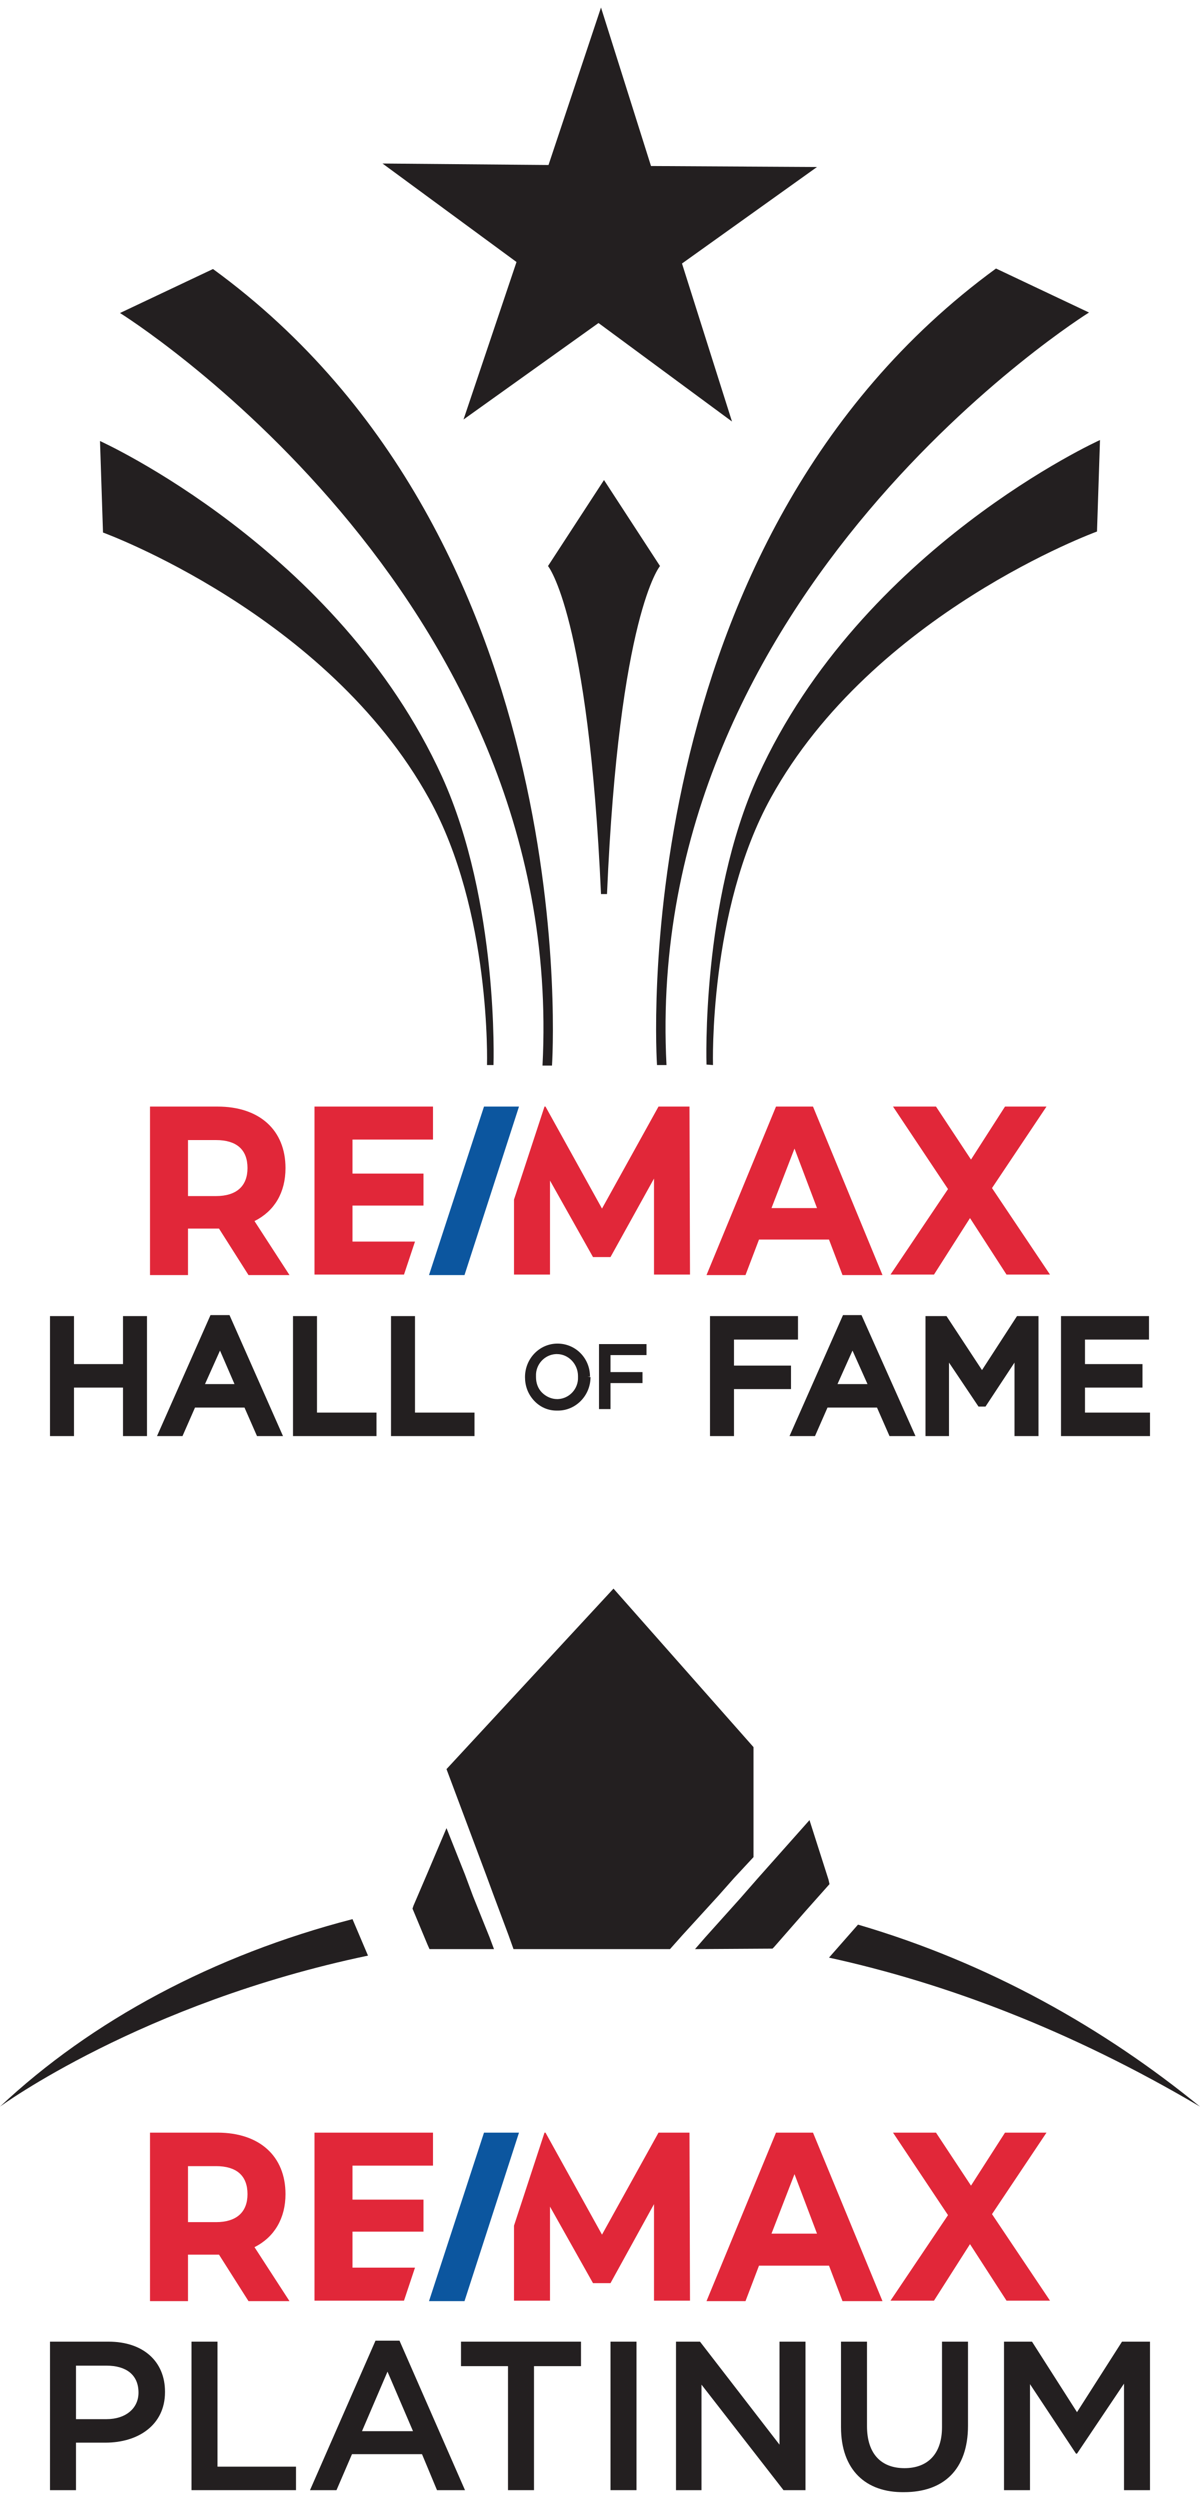 <?xml version="1.0" encoding="utf-8"?>
<!-- Generator: Adobe Illustrator 25.2.1, SVG Export Plug-In . SVG Version: 6.00 Build 0)  -->
<svg version="1.1" id="Layer_1" xmlns="http://www.w3.org/2000/svg" xmlns:xlink="http://www.w3.org/1999/xlink" x="0px" y="0px"
	 viewBox="0 0 240 500" style="enable-background:new 0 0 240 500;" xml:space="preserve">
<style type="text/css">
	.st0{fill:#231F20;}
	.st1{opacity:0.95;fill:#004E9B;enable-background:new    ;}
	.st2{opacity:0.95;}
	.st3{fill:#E01C2F;}
</style>
<g>
	<g>
		<path class="st0" d="M240,421.3c-19.1-15.6-42.1-28.7-68.4-36.4l-5.8,6.6C189.1,396.6,214.1,406,240,421.3"/>
		<path class="st0" d="M0,421.3c0,0,28.2-20.7,73.6-30.2l-3.1-7.3C42.7,391,18.3,404.1,0,421.3"/>
		<polyline class="st0" points="122.7,317.7 89.3,353.8 97.2,374.9 98.6,378.7 101.7,387 102.7,389.8 134,389.8 136.4,387.1 
			143.7,379.1 146.8,375.6 150.7,371.4 150.7,349.4 122.7,317.7 		"/>
		<polyline class="st0" points="165.7,375.9 161.9,364 151.5,375.7 148,379.7 141,387.5 139,389.8 154.5,389.7 154.8,389.4 
			161.1,382.2 165.9,376.8 165.7,375.9 		"/>
		<polyline class="st0" points="97.9,387.4 94.6,379.2 93,374.9 89.3,365.6 85.4,374.8 82.7,381.1 82.5,381.7 85.5,388.9 
			85.9,389.8 98.8,389.8 97.9,387.4 		"/>
	</g>
	<g>
		<g>
			<path class="st0" d="M21.7,468.3H10V498h5.2v-9.5h5.9c6.5,0,11.9-3.5,11.9-10.1v-0.1C33,472.3,28.7,468.3,21.7,468.3z
				 M27.7,478.5c0,3.1-2.5,5.3-6.4,5.3h-6.1v-10.7h6.1C25.2,473.1,27.7,474.9,27.7,478.5L27.7,478.5z"/>
			<polyline class="st0" points="38.3,468.3 43.5,468.3 43.5,493.3 59.2,493.3 59.2,498 38.3,498 38.3,468.3 			"/>
			<path class="st0" d="M79.9,468.1h-4.8v0L62,498h5.3l3.1-7.2h14l3,7.2H93L79.9,468.1z M82.6,486.2L82.6,486.2l-10.2,0l5.1-11.9
				L82.6,486.2L82.6,486.2L82.6,486.2z"/>
			<polyline class="st0" points="101.6,473.2 92.2,473.2 92.2,468.3 116.2,468.3 116.2,473.2 106.8,473.2 106.8,498 101.6,498 
				101.6,473.2 			"/>
			<polygon class="st0" points="122.1,498 127.3,498 127.3,468.3 122.1,468.3 122.1,498 			"/>
			<polyline class="st0" points="135.2,468.3 140,468.3 155.9,488.9 155.9,468.3 161.1,468.3 161.1,498 156.7,498 140.3,476.9 
				140.3,498 135.2,498 135.2,468.3 			"/>
			<path class="st0" d="M168.2,485.4v-17.1h5.2v16.9c0,5.5,2.8,8.4,7.5,8.4c4.6,0,7.5-2.8,7.5-8.2v-17.1h5.2v16.8
				c0,8.9-5,13.3-12.8,13.3C173.2,498.5,168.2,494,168.2,485.4"/>
			<polyline class="st0" points="200.8,468.3 206.4,468.3 215.4,482.4 224.4,468.3 230,468.3 230,498 224.8,498 224.8,476.7 
				215.4,490.7 215.2,490.7 206,476.8 206,498 200.8,498 200.8,468.3 			"/>
		</g>
		<g>
			<polygon class="st1" points="92.9,460.2 103.8,426.5 96.8,426.5 85.8,460.2 			"/>
			<g class="st2">
				<polygon class="st3" points="198.4,442.8 209.3,426.5 201,426.5 194.2,437.1 187.2,426.5 178.6,426.5 189.6,443 178.1,460.1 
					186.8,460.1 194,448.8 201.3,460.1 210,460.1 				"/>
				<path class="st3" d="M155.2,426.5l-13.9,33.7h7.8l2.7-7.1h14l2.7,7.1h8l-13.9-33.7H155.2z M163.4,446.7h-9.1l4.6-11.9
					L163.4,446.7z"/>
				<polygon class="st3" points="137.9,426.7 137.9,426.5 131.7,426.5 120.4,446.9 109.1,426.5 108.9,426.5 102.8,445.1 
					102.8,460.1 110,460.1 110,441.3 118.6,456.6 122.1,456.6 130.8,440.8 130.8,460.1 138,460.1 				"/>
				<polygon class="st3" points="83,453.5 70.5,453.5 70.5,446.3 84.7,446.3 84.7,439.9 70.5,439.9 70.5,433.1 86.6,433.1 
					86.6,426.5 62.9,426.5 62.9,460.1 80.8,460.1 				"/>
				<path class="st3" d="M57.1,438.8c0-7.6-5.2-12.3-13.6-12.3H30v33.7h7.6v-9.3h6.2l5.9,9.3h8.2l-7-10.8
					C54.9,447.4,57.1,443.6,57.1,438.8z M37.6,433.2h5.6c4.1,0,6.3,1.9,6.3,5.6c0,3.6-2.2,5.6-6.3,5.6h-5.6V433.2z"/>
			</g>
		</g>
	</g>
</g>
<g>
	<g>
		<g>
			<polygon class="st1" points="92.9,255 103.8,221.3 96.8,221.3 85.8,255 			"/>
			<g class="st2">
				<polygon class="st3" points="198.4,237.6 209.3,221.3 201,221.3 194.2,231.9 187.2,221.3 178.6,221.3 189.6,237.8 178.1,254.9 
					186.8,254.9 194,243.6 201.3,254.9 210,254.9 				"/>
				<path class="st3" d="M155.2,221.3L141.3,255h7.8l2.7-7.1h14l2.7,7.1h8l-13.9-33.7H155.2z M163.4,241.6h-9.1l4.6-11.9
					L163.4,241.6z"/>
				<polygon class="st3" points="137.9,221.5 137.9,221.3 131.7,221.3 120.4,241.7 109.1,221.3 108.9,221.3 102.8,239.9 
					102.8,254.9 110,254.9 110,236.1 118.6,251.4 122.1,251.4 130.8,235.7 130.8,254.9 138,254.9 				"/>
				<polygon class="st3" points="83,248.3 70.5,248.3 70.5,241.1 84.7,241.1 84.7,234.7 70.5,234.7 70.5,227.9 86.6,227.9 
					86.6,221.3 62.9,221.3 62.9,254.9 80.8,254.9 				"/>
				<path class="st3" d="M57.1,233.6c0-7.6-5.2-12.3-13.6-12.3H30V255h7.6v-9.3h6.2l5.9,9.3h8.2l-7-10.8
					C54.9,242.2,57.1,238.5,57.1,233.6z M37.6,228h5.6c4.1,0,6.3,1.9,6.3,5.6c0,3.6-2.2,5.6-6.3,5.6h-5.6V228z"/>
			</g>
		</g>
		<g>
			<polygon class="st0" points="24.6,272.8 14.8,272.8 14.8,263.2 10,263.2 10,287.2 14.8,287.2 14.8,277.5 24.6,277.5 24.6,287.2 
				29.4,287.2 29.4,263.2 24.6,263.2 			"/>
			<path class="st0" d="M42.1,263l-10.7,24.2h5.1l2.5-5.7h9.9l2.5,5.7h5.2L45.9,263H42.1z M41,276.8l3-6.7l2.9,6.7H41z"/>
			<polygon class="st0" points="63.4,263.2 58.6,263.2 58.6,287.2 75.3,287.2 75.3,282.5 63.4,282.5 			"/>
			<polygon class="st0" points="83,263.2 78.2,263.2 78.2,287.2 94.9,287.2 94.9,282.5 83,282.5 			"/>
			<polygon class="st0" points="158.2,273.1 146.8,273.1 146.8,267.9 159.6,267.9 159.6,263.2 142,263.2 142,287.2 146.8,287.2 
				146.8,277.8 158.2,277.8 			"/>
			<path class="st0" d="M168.6,263l-10.7,24.2h5.1l2.5-5.7h9.9l2.5,5.7h5.2L172.3,263H168.6z M167.5,276.8l3-6.7l3,6.7H167.5z"/>
			<polygon class="st0" points="196.4,274 189.3,263.2 185.1,263.2 185.1,287.2 189.8,287.2 189.8,272.5 195.7,281.3 197.1,281.3 
				202.9,272.5 202.9,287.2 207.7,287.2 207.7,263.2 203.4,263.2 			"/>
			<polygon class="st0" points="217,282.5 217,277.5 228.5,277.5 228.5,272.8 217,272.8 217,267.9 229.8,267.9 229.8,263.2 
				212.2,263.2 212.2,287.2 230,287.2 230,282.5 			"/>
			<g>
				<path class="st0" d="M117.5,275.3L117.5,275.3l0.5,0c0-3.7-2.9-6.6-6.5-6.6c0,0,0,0,0,0c-3.6,0-6.5,3-6.5,6.7
					c0,1.8,0.6,3.4,1.8,4.7c1.2,1.3,2.8,2,4.5,2l0.2,0c0,0,0,0,0.1,0c3.5,0,6.4-2.9,6.5-6.5l0-0.2L117.5,275.3z M115.6,275.4
					c0.1,2.3-1.7,4.3-4,4.4l-0.2,0c-1.1,0-2.2-0.5-3-1.3c-0.8-0.8-1.2-1.9-1.2-3.1l0-0.2c-0.1-2.3,1.7-4.3,4-4.4l0.2,0
					c2.3,0,4.2,2,4.2,4.4L115.6,275.4L115.6,275.4z"/>
				<polygon class="st0" points="129.3,271 129.3,268.8 119.8,268.8 119.8,281.8 122.1,281.8 122.1,276.6 128.5,276.6 128.5,274.4 
					122.1,274.4 122.1,271 				"/>
			</g>
		</g>
	</g>
	<g>
		<polyline class="st0" points="163.4,33.4 136.4,52.7 146.4,84.3 119.7,64.6 92.7,83.9 103.3,52.4 76.5,32.7 109.7,33 120.2,1.5 
			130.2,33.2 163.4,33.4 		"/>
		<path class="st0" d="M98.7,213c0,0,1.1-32.6-10.3-57.7C67.6,109.7,20,88.2,20,88.2l0.6,18.3c0,0,44.8,16.3,65.2,53.2
			C98.3,182.2,97.4,213,97.4,213L98.7,213z"/>
		<path class="st0" d="M142.6,213c0,0-0.9-30.9,11.6-53.5c20.4-36.9,65.2-53.2,65.2-53.2l0.6-18.3c0,0-47.6,21.5-68.4,67.2
			c-11.4,25.1-10.3,57.7-10.3,57.7L142.6,213z"/>
		<path class="st0" d="M24,62.6c0,0,89.4,55.6,84.5,150.5h1.9c0,0,7.1-104.7-67.8-159.3L24,62.6z"/>
		<path class="st0" d="M199.2,53.7C124.3,108.4,131.4,213,131.4,213h1.9c-4.9-94.9,84.5-150.5,84.5-150.5L199.2,53.7z"/>
		<path class="st0" d="M120.8,96l-11.2,17.2c0,0,8.1,9.7,10.6,65.6h1.2c2.4-55.9,10.6-65.6,10.6-65.6L120.8,96z"/>
	</g>
</g>
</svg>
